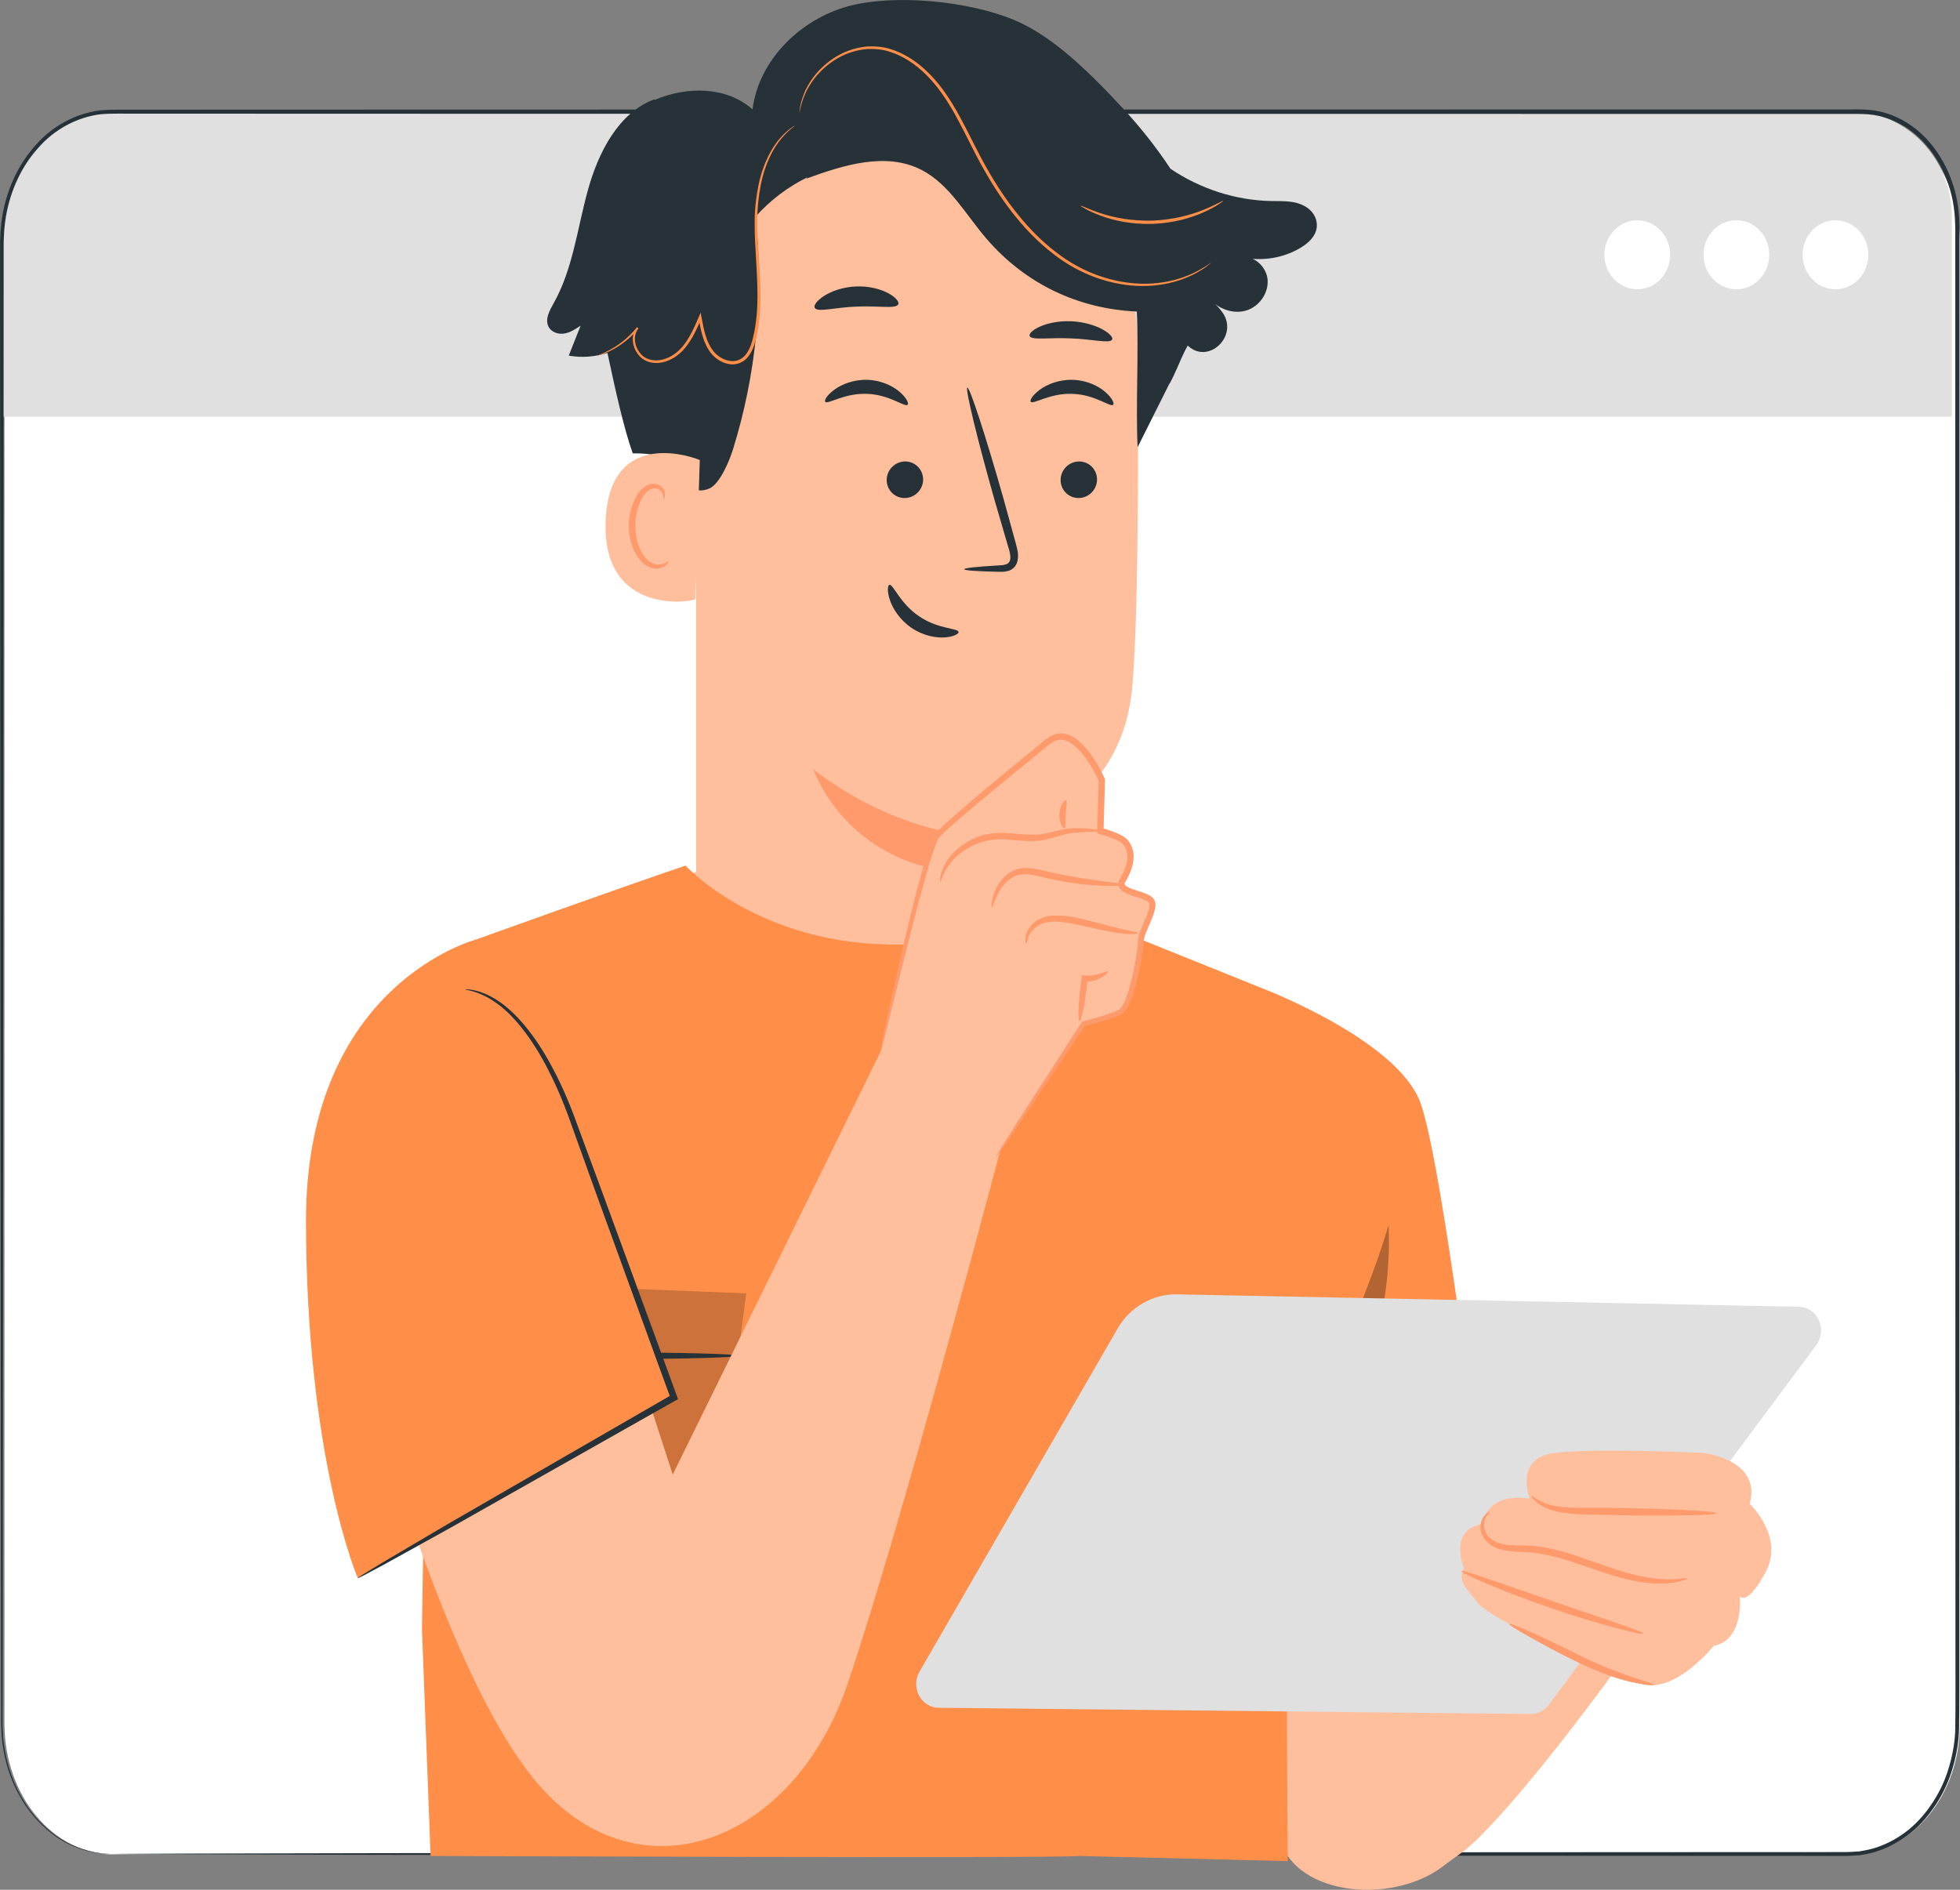 <svg width="140" height="135" viewBox="0 0 140 135" fill="none" xmlns="http://www.w3.org/2000/svg">
<rect x="0" y="0" width="140" height="135" fill="#808080" stroke="none"/>
<g id="Character_3">
<g id="Group">
<g id="Group_2">
<path id="Vector" d="M8.104 132.474H132.214C136.514 132.474 140 128.292 140 123.133V17.349C140 12.191 136.514 8.008 132.214 8.008H8.104C3.805 8.008 0.318 12.191 0.318 17.349V123.133C0.318 128.292 3.805 132.474 8.104 132.474Z" fill="white"/>
<path id="Vector_2" d="M0.131 29.771H139.422V15.496C139.422 11.343 136.216 7.977 132.26 7.977H8.504C3.88 7.977 0.132 11.913 0.132 16.766L0.131 29.771Z" fill="#E0E0E0"/>
<g id="Group_3">
<path id="Vector_3" d="M128.756 18.2C128.756 19.562 129.807 20.666 131.105 20.666C132.402 20.666 133.453 19.562 133.453 18.2C133.453 16.838 132.402 15.735 131.105 15.735C129.807 15.735 128.756 16.838 128.756 18.2Z" fill="white"/>
<path id="Vector_4" d="M121.678 18.2C121.678 19.562 122.729 20.666 124.026 20.666C125.324 20.666 126.375 19.562 126.375 18.2C126.375 16.838 125.324 15.735 124.026 15.735C122.729 15.735 121.678 16.838 121.678 18.2Z" fill="white"/>
<path id="Vector_5" d="M114.6 18.2C114.6 19.562 115.651 20.666 116.948 20.666C118.245 20.666 119.297 19.562 119.297 18.2C119.297 16.838 118.245 15.735 116.948 15.735C115.652 15.735 114.6 16.838 114.6 18.2Z" fill="white"/>
</g>
<g id="Group_4">
<path id="Vector_6" d="M7.918 132.442C7.918 132.442 7.809 132.43 7.592 132.415C7.376 132.404 7.052 132.384 6.632 132.288C5.809 132.106 4.53 131.71 3.271 130.541C2.008 129.418 0.768 127.523 0.339 124.989C0.106 123.729 0.202 122.337 0.186 120.859C0.188 119.379 0.191 117.804 0.193 116.134C0.204 102.78 0.221 83.461 0.242 59.59C0.247 47.654 0.253 34.579 0.26 20.543C0.26 19.666 0.261 18.785 0.261 17.901C0.247 17.013 0.297 16.144 0.458 15.275C0.786 13.553 1.54 11.888 2.71 10.589C3.852 9.264 5.46 8.384 7.167 8.163C8.016 8.087 8.912 8.13 9.792 8.119C10.676 8.119 11.562 8.12 12.453 8.12C19.574 8.122 26.904 8.124 34.42 8.127C64.486 8.132 97.54 8.136 132.235 8.14C132.781 8.138 133.315 8.132 133.835 8.213C134.094 8.261 134.357 8.298 134.607 8.39C134.733 8.43 134.861 8.465 134.985 8.509L135.349 8.67C136.321 9.104 137.173 9.81 137.837 10.671C138.506 11.529 139 12.532 139.301 13.594C139.616 14.66 139.68 15.762 139.661 16.889C139.661 21.388 139.661 25.855 139.662 30.291C139.663 39.161 139.664 47.903 139.664 56.492C139.666 73.67 139.669 90.24 139.672 106.023C139.673 109.969 139.674 113.866 139.675 117.711C139.669 119.632 139.69 121.548 139.663 123.435C139.651 124.371 139.486 125.296 139.229 126.183C138.976 127.072 138.595 127.918 138.103 128.68C137.614 129.441 137.029 130.136 136.343 130.699C135.655 131.256 134.883 131.69 134.064 131.965C133.655 132.112 133.231 132.183 132.809 132.258C132.382 132.285 131.956 132.317 131.517 132.307C130.647 132.307 129.78 132.308 128.916 132.308C125.461 132.309 122.061 132.311 118.719 132.312C105.348 132.319 92.894 132.325 81.524 132.331C58.787 132.353 40.387 132.37 27.667 132.383C21.311 132.396 16.374 132.406 13.024 132.414C11.353 132.421 10.078 132.426 9.217 132.43C8.358 132.432 7.918 132.442 7.918 132.442C7.918 132.442 8.357 132.454 9.216 132.459C10.077 132.463 11.353 132.468 13.023 132.475C16.374 132.483 21.31 132.493 27.666 132.505C40.386 132.518 58.786 132.535 81.523 132.557C92.893 132.563 105.347 132.569 118.718 132.576C122.06 132.577 125.461 132.579 128.915 132.58C129.778 132.58 130.645 132.581 131.516 132.581C131.948 132.593 132.393 132.561 132.838 132.533C133.278 132.457 133.719 132.383 134.143 132.229C134.995 131.946 135.795 131.495 136.508 130.918C137.218 130.337 137.822 129.62 138.326 128.835C138.834 128.05 139.227 127.18 139.487 126.266C139.753 125.355 139.922 124.404 139.935 123.443C139.964 121.538 139.944 119.635 139.951 117.71C139.952 113.865 139.953 109.969 139.954 106.022C139.957 90.237 139.959 73.668 139.962 56.491C139.963 47.902 139.964 39.16 139.964 30.29C139.964 25.854 139.964 21.386 139.965 16.888C139.986 15.771 139.919 14.597 139.594 13.501C139.282 12.402 138.77 11.358 138.073 10.466C137.382 9.57 136.492 8.829 135.471 8.372L135.088 8.205C134.957 8.157 134.822 8.12 134.69 8.078C134.426 7.983 134.151 7.942 133.878 7.892C133.325 7.807 132.771 7.813 132.234 7.816C97.539 7.82 64.485 7.825 34.419 7.828C26.903 7.83 19.573 7.832 12.452 7.835C11.561 7.835 10.675 7.836 9.791 7.836C8.904 7.849 8.036 7.804 7.137 7.885C5.361 8.114 3.694 9.034 2.517 10.4C1.311 11.742 0.538 13.453 0.202 15.222C0.038 16.107 -0.012 17.019 0.003 17.899C0.003 18.784 0.003 19.665 0.003 20.542C0.01 34.578 0.016 47.653 0.022 59.589C0.043 83.46 0.059 102.779 0.071 116.133C0.074 117.802 0.076 119.378 0.078 120.858C0.1 122.333 0.007 123.73 0.246 125.005C0.69 127.562 1.95 129.466 3.229 130.59C4.505 131.759 5.796 132.147 6.624 132.32C7.046 132.411 7.372 132.426 7.589 132.431C7.809 132.441 7.918 132.442 7.918 132.442Z" fill="#263238"/>
</g>
</g>
</g>
<g id="Group_5">
<g id="Group_6">
<g id="Group_7">
<g id="Group_8">
<g id="Group_9">
<g id="Group_10">
<g id="Group_11">
<path id="Vector_7" d="M49.725 25.332V64.713C49.645 71.523 48.691 82.21 58.954 81.852C67.836 80.836 70.192 72.01 70.261 65.654C70.293 62.639 70.327 60.125 70.35 59.815C70.35 59.815 80.073 58.983 80.894 48.901C81.291 44.03 81.329 33.924 81.263 24.783C81.193 14.964 73.94 6.855 64.612 6.14L63.685 6.069C53.641 5.916 49.594 14.789 49.725 25.332Z" fill="#FFBF9D"/>
</g>
</g>
</g>
</g>
</g>
<g id="Group_12">
<g id="Group_13">
<g id="Group_14">
<g id="Group_15">
<g id="Group_16">
<path id="Vector_8" d="M70.352 59.816C70.352 59.816 64.267 59.724 58.107 54.972C58.107 54.972 60.647 62.576 70.302 62.403L70.352 59.816Z" fill="#FF9A6C"/>
</g>
</g>
</g>
</g>
</g>
<g id="Group_17">
<g id="Group_18">
<g id="Group_19">
<g id="Group_20">
<g id="Group_21">
<g id="Group_22">
<g id="Group_23">
<g id="Group_24">
<g id="Group_25">
<path id="Vector_9" d="M64.834 28.915C64.642 29.118 63.534 28.181 61.924 28.136C60.318 28.066 59.114 28.92 58.945 28.702C58.861 28.605 59.06 28.233 59.585 27.846C60.101 27.461 60.975 27.098 61.976 27.134C62.979 27.171 63.811 27.594 64.285 28.015C64.77 28.439 64.928 28.824 64.834 28.915Z" fill="#263238"/>
</g>
</g>
</g>
</g>
</g>
</g>
</g>
</g>
</g>
<g id="Group_26">
<g id="Group_27">
<g id="Group_28">
<g id="Group_29">
<g id="Group_30">
<g id="Group_31">
<g id="Group_32">
<g id="Group_33">
<g id="Group_34">
<path id="Vector_10" d="M63.529 41.778C63.793 41.706 64.284 43.109 65.64 44.018C66.982 44.948 68.433 44.867 68.472 45.145C68.495 45.272 68.142 45.484 67.502 45.533C66.871 45.583 65.944 45.422 65.103 44.85C64.262 44.276 63.757 43.463 63.557 42.846C63.351 42.22 63.405 41.806 63.529 41.778Z" fill="#263238"/>
</g>
</g>
</g>
</g>
</g>
</g>
</g>
</g>
</g>
<g id="Group_35">
<g id="Group_36">
<g id="Group_37">
<g id="Group_38">
<g id="Group_39">
<g id="Group_40">
<g id="Group_41">
<g id="Group_42">
<path id="Vector_11" d="M65.937 34.298C65.91 35.02 65.308 35.593 64.588 35.578C63.871 35.564 63.31 34.968 63.336 34.246C63.362 33.525 63.965 32.952 64.683 32.965C65.401 32.98 65.962 33.576 65.937 34.298Z" fill="#263238"/>
</g>
</g>
</g>
</g>
</g>
</g>
</g>
</g>
<g id="Group_43">
<g id="Group_44">
<g id="Group_45">
<g id="Group_46">
<g id="Group_47">
<g id="Group_48">
<g id="Group_49">
<g id="Group_50">
<path id="Vector_12" d="M68.873 40.664C68.873 40.576 69.802 40.479 71.304 40.394C71.684 40.381 72.047 40.331 72.129 40.065C72.238 39.787 72.11 39.347 71.959 38.872C71.671 37.887 71.37 36.854 71.054 35.771C69.803 31.359 68.927 27.743 69.097 27.692C69.266 27.64 70.418 31.175 71.668 35.587C71.967 36.674 72.254 37.711 72.525 38.702C72.637 39.162 72.847 39.692 72.612 40.271C72.49 40.559 72.199 40.753 71.952 40.802C71.704 40.862 71.493 40.849 71.304 40.846C69.802 40.816 68.873 40.753 68.873 40.664Z" fill="#263238"/>
</g>
</g>
</g>
</g>
</g>
</g>
</g>
</g>
<g id="Group_51">
<g id="Group_52">
<g id="Group_53">
<g id="Group_54">
<path id="Vector_13" d="M64.165 21.727C64.01 22.101 62.722 21.819 61.18 21.903C59.636 21.952 58.37 22.343 58.19 21.983C58.111 21.811 58.351 21.465 58.875 21.131C59.395 20.797 60.208 20.505 61.134 20.464C62.059 20.424 62.888 20.648 63.428 20.936C63.971 21.225 64.233 21.549 64.165 21.727Z" fill="#263238"/>
</g>
</g>
</g>
</g>
<g id="Group_55">
<g id="Group_56">
<g id="Group_57">
<g id="Group_58">
<path id="Vector_14" d="M79.44 24.258C79.271 24.563 78.015 24.224 76.494 24.174C74.972 24.096 73.709 24.329 73.548 24.009C73.478 23.857 73.729 23.584 74.259 23.341C74.785 23.098 75.597 22.913 76.509 22.95C77.422 22.989 78.228 23.242 78.746 23.529C79.271 23.816 79.514 24.111 79.44 24.258Z" fill="#263238"/>
</g>
</g>
</g>
</g>
<path id="Vector_15" d="M94.016 15.733C93.911 15.327 93.63 14.994 93.285 14.78C92.534 14.314 91.667 14.376 90.83 14.362C88.281 14.319 85.751 13.502 83.607 12.057C82.603 10.538 81.473 9.109 80.247 7.781C77.336 4.63 74.941 2.485 72.463 1.438C69.258 0.084 63.898 -0.465 60.557 0.455C57.216 1.376 54.215 4.221 53.75 7.815C51.876 6.152 49.063 6.166 46.781 7.129L46.724 7.102C44.182 8.053 42.738 10.872 41.989 13.594C41.239 16.314 40.919 19.224 39.546 21.663C39.259 22.174 38.918 22.785 39.169 23.315C39.363 23.726 39.86 23.895 40.291 23.829C40.722 23.762 41.105 23.512 41.474 23.266C41.191 23.979 40.907 24.692 40.624 25.404C41.544 25.572 42.496 25.494 43.389 25.21C43.929 27.755 44.572 30.661 45.197 32.386C46.26 32.383 47.232 32.462 47.886 33.081C48.777 33.922 49.175 35.503 50.654 34.902C51.407 34.596 52.093 32.938 52.346 32.133C54.018 26.789 54.573 21.066 53.969 15.477C55.021 14.299 56.292 13.337 57.689 12.659L57.576 12.767C60.259 11.789 63.296 10.826 65.842 12.149C67.818 13.174 68.979 15.326 70.455 17.044C73.255 20.298 77.029 22.067 81.202 22.255C81.344 25.094 81.117 29.107 81.259 31.945L83.534 27.397L83.536 27.42C83.722 27.086 83.876 26.751 84.025 26.415L84.076 26.313V26.3C84.313 25.76 84.537 25.219 84.836 24.686C84.845 24.694 84.854 24.702 84.862 24.709C86.327 26.066 88.486 23.991 87.33 22.337C87.1 22.009 86.826 21.717 86.513 21.475C87.182 22.136 88.18 22.451 89.059 22.168C89.937 21.886 90.618 20.953 90.543 19.991C90.491 19.334 90.044 18.748 89.479 18.489C90.663 18.585 91.873 18.314 92.905 17.697C93.582 17.293 94.246 16.626 94.016 15.733Z" fill="#263238"/>
<path id="Vector_16" d="M56.773 8.973C56.791 8.999 56.37 9.239 55.81 9.898C55.254 10.553 54.63 11.694 54.335 13.246C54.184 14.017 54.089 14.88 54.09 15.809C54.086 16.738 54.157 17.733 54.225 18.781C54.29 19.829 54.361 20.936 54.298 22.088C54.266 22.663 54.2 23.248 54.081 23.833C53.96 24.408 53.817 25.031 53.403 25.525C53.074 25.927 52.524 26.106 52.047 26.003C51.567 25.913 51.14 25.645 50.827 25.28C50.209 24.523 50.055 23.562 49.901 22.715L50.103 22.741C49.774 23.502 49.436 24.254 48.934 24.854C48.441 25.458 47.76 25.857 47.066 25.923C46.72 25.956 46.372 25.897 46.075 25.741C45.772 25.586 45.553 25.323 45.402 25.045C45.258 24.762 45.184 24.452 45.198 24.151C45.215 23.852 45.326 23.568 45.507 23.368L45.609 23.463C44.868 24.349 44.086 24.825 43.545 25.089C43.272 25.22 43.053 25.299 42.906 25.35C42.757 25.396 42.678 25.416 42.676 25.41C42.674 25.402 42.749 25.371 42.893 25.313C43.036 25.251 43.248 25.162 43.513 25.02C44.038 24.738 44.795 24.249 45.505 23.371L45.607 23.466C45.283 23.825 45.265 24.457 45.543 24.965C45.683 25.215 45.885 25.45 46.152 25.581C46.416 25.717 46.734 25.768 47.049 25.735C47.686 25.668 48.323 25.293 48.783 24.719C49.256 24.146 49.584 23.414 49.909 22.652L50.047 22.329L50.111 22.677C50.265 23.523 50.428 24.445 50.993 25.128C51.273 25.456 51.664 25.698 52.084 25.775C52.506 25.86 52.95 25.714 53.237 25.369C53.598 24.942 53.745 24.351 53.863 23.786C53.979 23.216 54.045 22.643 54.078 22.078C54.144 20.945 54.078 19.846 54.02 18.798C53.958 17.751 53.893 16.752 53.905 15.811C53.913 14.871 54.018 13.997 54.181 13.215C54.501 11.642 55.16 10.488 55.746 9.84C56.336 9.186 56.773 8.973 56.773 8.973Z" fill="#FF8E49"/>
<path id="Vector_17" d="M86.492 18.787C86.494 18.79 86.469 18.813 86.415 18.855C86.35 18.906 86.271 18.965 86.175 19.04C86.07 19.122 85.936 19.218 85.768 19.313C85.602 19.413 85.413 19.534 85.184 19.636C84.291 20.081 82.861 20.524 81.072 20.413C79.3 20.308 77.173 19.649 75.274 18.165C73.355 16.716 71.67 14.582 70.294 12.138C69.595 10.917 69.026 9.666 68.398 8.509C67.775 7.352 67.086 6.283 66.251 5.439C65.427 4.59 64.47 3.963 63.483 3.675C62.991 3.521 62.496 3.487 62.023 3.498C61.549 3.525 61.1 3.625 60.687 3.767C59.859 4.058 59.19 4.539 58.684 5.033C58.175 5.531 57.834 6.058 57.599 6.509C57.162 7.435 57.139 8.031 57.103 8.021C57.099 8.021 57.102 7.985 57.111 7.915C57.124 7.831 57.139 7.73 57.156 7.606C57.203 7.336 57.314 6.945 57.521 6.468C57.747 6.002 58.084 5.456 58.597 4.937C59.107 4.423 59.785 3.92 60.635 3.609C61.06 3.457 61.522 3.348 62.013 3.316C62.502 3.298 63.023 3.331 63.532 3.485C64.557 3.776 65.547 4.417 66.394 5.281C67.252 6.141 67.957 7.23 68.588 8.393C69.224 9.558 69.793 10.806 70.486 12.016C71.853 14.441 73.512 16.552 75.396 17.988C77.259 19.459 79.337 20.12 81.082 20.245C82.841 20.375 84.254 19.965 85.148 19.552C86.048 19.131 86.475 18.758 86.492 18.787Z" fill="#FF8E49"/>
<path id="Vector_18" d="M87.367 14.355C87.375 14.369 87.252 14.458 87.022 14.607C86.795 14.76 86.446 14.949 86.002 15.151C85.559 15.357 85.009 15.548 84.387 15.707C83.762 15.856 83.062 15.966 82.322 15.995C81.581 16.016 80.876 15.953 80.243 15.847C79.612 15.729 79.051 15.575 78.596 15.4C78.141 15.228 77.781 15.063 77.545 14.926C77.307 14.792 77.179 14.712 77.186 14.697C77.205 14.657 77.736 14.944 78.646 15.242C79.101 15.394 79.655 15.528 80.275 15.632C80.897 15.725 81.589 15.779 82.314 15.76C83.039 15.731 83.725 15.63 84.341 15.495C84.954 15.35 85.499 15.179 85.943 14.996C86.834 14.638 87.345 14.316 87.367 14.355Z" fill="#FF8E49"/>
<path id="Vector_19" d="M79.514 28.914C79.323 29.118 78.214 28.181 76.605 28.136C74.998 28.066 73.794 28.919 73.625 28.701C73.542 28.605 73.74 28.232 74.265 27.846C74.781 27.461 75.655 27.098 76.657 27.134C77.659 27.171 78.492 27.594 78.966 28.015C79.449 28.439 79.607 28.824 79.514 28.914Z" fill="#263238"/>
<path id="Vector_20" d="M78.359 34.298C78.333 35.02 77.729 35.592 77.011 35.578C76.294 35.563 75.733 34.968 75.759 34.247C75.784 33.525 76.388 32.953 77.105 32.966C77.823 32.979 78.385 33.576 78.359 34.298Z" fill="#263238"/>
<g id="Group_59">
<path id="Vector_21" d="M49.984 32.865C49.826 32.777 43.53 30.311 43.261 37.217C42.991 44.123 49.652 42.983 49.671 42.786C49.69 42.589 49.984 32.865 49.984 32.865Z" fill="#FFBF9D"/>
</g>
<g id="Group_60">
<g id="Group_61">
<path id="Vector_22" d="M47.756 40.083C47.728 40.06 47.639 40.163 47.441 40.248C47.249 40.33 46.92 40.38 46.583 40.229C45.899 39.931 45.359 38.748 45.375 37.502C45.383 36.872 45.532 36.279 45.763 35.793C45.984 35.296 46.309 34.957 46.662 34.906C47.014 34.837 47.252 35.068 47.325 35.265C47.405 35.462 47.358 35.599 47.393 35.612C47.41 35.63 47.539 35.503 47.496 35.215C47.475 35.077 47.404 34.91 47.255 34.77C47.102 34.63 46.872 34.55 46.627 34.568C46.119 34.583 45.643 35.053 45.389 35.587C45.106 36.122 44.924 36.789 44.916 37.495C44.904 38.889 45.532 40.22 46.472 40.55C46.929 40.697 47.321 40.567 47.527 40.413C47.739 40.25 47.779 40.097 47.756 40.083Z" fill="#FF9A6C"/>
</g>
</g>
</g>
<g id="Group_62">
<g id="Group_63">
<g id="Group_64">
<g id="Group_65">
<path id="Vector_23" d="M107.163 111.553L104.264 113.898L104.323 107.987L94.063 106.458C94.063 106.458 91.655 121.06 91.414 124.687C91.329 125.956 90.92 128.534 91.272 130.795C92.004 135.481 99.393 136.133 103.049 133.336C104.277 132.397 104.606 132.321 105.83 131.079C111.222 125.603 119.223 113.928 119.223 113.928L111.999 107.74L107.163 111.553Z" fill="#FFBF9D"/>
</g>
</g>
<g id="Group_66">
<g id="Group_67">
<g id="Group_68">
<path id="Vector_24" d="M107.92 110.86C107.963 110.916 107.34 111.539 106.326 112.54C105.309 113.538 103.899 114.911 102.302 116.385C100.702 117.858 99.209 119.144 98.069 119.996C96.933 120.857 96.156 121.276 96.126 121.219C96.088 121.155 96.789 120.635 97.859 119.709C98.936 118.792 100.384 117.47 101.98 116.001C105.149 113.038 107.819 110.729 107.92 110.86Z" fill="#FF9A6C"/>
</g>
</g>
</g>
</g>
<g id="Group_69">
<g id="Group_70">
<g id="Group_71">
<path id="Vector_25" d="M81.883 67.531L70.954 63.032L50.822 61.836L41.36 65.613L54.327 73.172L65.506 72.742L81.883 67.531Z" fill="#FFBF9D"/>
</g>
</g>
<g id="Group_72">
<path id="Vector_26" d="M77.069 132.584C76.08 132.763 30.757 132.584 30.757 132.584L30.14 116.355L30.331 104.129L34.077 67.095C34.077 67.095 43.936 63.536 48.967 61.837C48.967 61.837 54.262 67.63 64.328 67.474C74.17 67.32 76.226 64.992 76.226 64.992L89.986 70.53C89.986 70.53 99.769 74.212 101.452 78.758C103.092 83.182 106.094 108.447 106.094 108.447H91.832L91.98 132.953L77.069 132.584Z" fill="#FF8E49"/>
</g>
<g id="Group_73" opacity="0.2">
<path id="Vector_27" d="M53.301 92.399L51.256 108.095L41.361 112.734L34.047 106.191V91.618L53.301 92.399Z" fill="black"/>
</g>
<g id="Group_74">
<g id="Group_75">
<path id="Vector_28" d="M34.303 96.851C34.303 96.981 38.416 97.087 43.487 97.087C48.561 97.087 52.672 96.981 52.672 96.851C52.672 96.72 48.561 96.614 43.487 96.614C38.416 96.615 34.303 96.72 34.303 96.851Z" fill="#263238"/>
</g>
</g>
<g id="Group_76">
<g id="Group_77">
<g id="Group_78">
<g id="Group_79">
<g id="Group_80">
<g id="Group_81">
<path id="Vector_29" d="M29.288 77.957C29.258 77.961 29.268 78.434 29.301 79.287C29.334 80.222 29.377 81.437 29.429 82.901C29.547 86.032 29.704 90.21 29.878 94.827C30.077 99.445 30.257 103.622 30.392 106.753C30.473 108.216 30.539 109.432 30.59 110.366C30.646 111.218 30.69 111.69 30.721 111.689C30.75 111.688 30.762 111.214 30.757 110.36C30.741 109.424 30.72 108.207 30.695 106.742C30.623 103.687 30.49 99.468 30.306 94.809C30.122 90.151 29.919 85.935 29.732 82.885C29.638 81.359 29.546 80.126 29.467 79.275C29.384 78.424 29.317 77.954 29.288 77.957Z" fill="#263238"/>
</g>
</g>
</g>
<g id="Group_82" opacity="0.3">
<g id="Group_83">
<g id="Group_84">
<path id="Vector_30" d="M99.183 87.504C99.504 94.337 97.051 100.956 92.707 106.054C94.049 99.631 97.399 93.652 99.183 87.504Z" fill="black"/>
</g>
</g>
</g>
</g>
</g>
</g>
</g>
<g id="Group_85">
<g id="Group_86">
<g id="Group_87">
<g id="Group_88">
<g id="Group_89">
<path id="Vector_31" d="M79.817 94.928L65.68 119.421C65.031 120.545 65.793 121.983 67.046 121.997L109.332 122.444C109.836 122.449 110.313 122.208 110.623 121.792L129.733 96.09C130.553 94.988 129.821 93.377 128.49 93.35L84.076 92.464C82.34 92.43 80.716 93.368 79.817 94.928Z" fill="#E0E0E0"/>
</g>
</g>
</g>
</g>
<g id="Group_90">
<g id="Group_91">
<path id="Vector_32" d="M109.267 107.056C109.267 107.056 108.113 104.167 111.043 103.794C113.971 103.422 121.661 103.794 121.661 103.794C121.661 103.794 125.865 104.26 124.978 107.428C124.978 107.428 127.462 109.758 126.132 112.274C124.8 114.79 124.268 114.044 124.268 114.044C124.268 114.044 124.623 117.12 122.405 117.585C122.405 117.585 119.998 120.567 117.784 120.381C115.569 120.195 106.161 115.442 105.54 114.51C104.919 113.578 104.031 113.049 104.563 112.009C104.563 112.009 103.409 109.282 105.895 108.867C105.895 108.867 106.072 106.59 109.267 107.056Z" fill="#FFBF9D"/>
</g>
</g>
<g id="Group_92">
<g id="Group_93">
<g id="Group_94">
<path id="Vector_33" d="M122.617 108.1C122.616 108.171 121.86 108.222 120.638 108.249C119.416 108.276 117.729 108.278 115.867 108.248C114.007 108.183 112.316 108.259 111.073 107.948C109.809 107.641 109.314 106.863 109.373 106.847C109.425 106.781 109.957 107.402 111.144 107.595C112.306 107.799 114.013 107.674 115.873 107.737C117.736 107.766 119.422 107.822 120.643 107.888C121.864 107.953 122.618 108.029 122.617 108.1Z" fill="#FF9A6C"/>
</g>
</g>
</g>
<g id="Group_95">
<g id="Group_96">
<g id="Group_97">
<path id="Vector_34" d="M120.52 112.758C120.526 112.786 120.308 112.895 119.883 112.988C119.459 113.084 118.828 113.159 118.052 113.107C117.277 113.06 116.363 112.888 115.383 112.599C114.401 112.314 113.356 111.918 112.253 111.562C111.151 111.206 110.085 110.947 109.103 110.88C108.145 110.835 107.107 110.862 106.419 110.312C106.08 110.059 105.846 109.709 105.778 109.352C105.713 109.001 105.78 108.694 105.889 108.479C106.121 108.034 106.435 108.01 106.427 108.034C106.451 108.074 106.2 108.168 106.062 108.56C105.91 108.937 105.99 109.628 106.612 110.012C107.21 110.44 108.098 110.392 109.126 110.41C110.161 110.454 111.275 110.711 112.394 111.074C113.488 111.45 114.531 111.81 115.508 112.147C116.462 112.454 117.338 112.656 118.082 112.747C119.577 112.94 120.504 112.669 120.52 112.758Z" fill="#FF9A6C"/>
</g>
</g>
</g>
<g id="Group_98">
<g id="Group_99">
<g id="Group_100">
<path id="Vector_35" d="M117.375 116.698C117.357 116.765 116.602 116.616 115.399 116.297C114.195 115.978 112.547 115.484 110.748 114.866C108.949 114.247 107.342 113.623 106.192 113.133C105.043 112.643 104.349 112.295 104.373 112.23C104.423 112.094 107.313 113.151 110.9 114.38C114.484 115.614 117.411 116.557 117.375 116.698Z" fill="#FF9A6C"/>
</g>
</g>
</g>
<g id="Group_101">
<g id="Group_102">
<g id="Group_103">
<path id="Vector_36" d="M118.129 120.354C118.12 120.416 117.486 120.39 116.49 120.156C115.492 119.927 114.151 119.448 112.742 118.771C111.331 118.097 110.1 117.409 109.209 116.913C108.319 116.413 107.776 116.087 107.805 116.022C107.866 115.869 110.169 116.933 112.943 118.305C115.712 119.699 118.147 120.22 118.129 120.354Z" fill="#FF9A6C"/>
</g>
</g>
</g>
</g>
<g id="Group_104">
<g id="Group_105">
<g id="Group_106">
<path id="Vector_37" d="M24.615 92.568C24.615 92.568 30.594 117.718 38.066 127.001C45.302 135.992 56.642 131.859 60.568 120.227C64.495 108.595 71.492 82.026 71.492 82.026L62.899 75.129L48.053 105.334L41.363 84.743L24.615 92.568Z" fill="#FFBF9D"/>
</g>
</g>
<g id="Group_107">
<g id="Group_108">
<g id="Group_109">
<g id="Group_110">
<path id="Vector_38" d="M71.093 82.725L77.393 73.138C77.393 73.138 79.485 72.628 80.078 72.263C80.792 71.825 81.495 68.016 81.48 67.274C81.464 66.531 82.702 64.793 82.201 64.303C81.7 63.814 80.011 63.777 80.102 63.063C80.122 62.91 81.356 61.322 80.377 60.155C80.024 59.735 78.6 59.363 78.6 59.363L78.702 55.705C78.702 55.705 76.82 51.384 74.897 52.949C74.897 52.949 67.645 58.797 66.914 59.732C66.183 60.667 63.392 72.845 62.898 75.13" fill="#FFBF9D"/>
</g>
</g>
<g id="Group_111">
<g id="Group_112">
<g id="Group_113">
<path id="Vector_39" d="M62.901 75.13C62.887 75.127 62.92 74.905 62.998 74.484C63.093 74.021 63.217 73.413 63.372 72.653C63.711 71.066 64.218 68.77 64.905 65.941C65.253 64.528 65.635 62.98 66.118 61.33C66.247 60.918 66.37 60.5 66.538 60.076C66.693 59.593 67.079 59.272 67.392 58.972C68.052 58.362 68.747 57.764 69.464 57.152C70.899 55.932 72.422 54.675 74.012 53.378C74.421 53.074 74.758 52.681 75.339 52.459C75.925 52.257 76.548 52.516 76.975 52.867C77.849 53.599 78.415 54.578 78.907 55.607L78.928 55.653L78.926 55.711C78.917 56.065 78.906 56.447 78.896 56.831C78.871 57.686 78.848 58.535 78.825 59.369L78.656 59.136C79.095 59.257 79.515 59.394 79.934 59.587C80.14 59.692 80.352 59.788 80.553 60.011C80.704 60.212 80.844 60.434 80.904 60.688C81.05 61.192 80.949 61.708 80.794 62.143C80.716 62.366 80.616 62.573 80.509 62.772L80.348 63.059L80.316 63.12C80.325 63.108 80.319 63.081 80.323 63.105C80.323 63.128 80.32 63.149 80.332 63.167C80.351 63.25 80.52 63.362 80.691 63.433C80.865 63.509 81.059 63.57 81.254 63.633C81.448 63.696 81.647 63.756 81.849 63.84C82.049 63.94 82.261 63.988 82.454 64.285C82.598 64.598 82.516 64.849 82.47 65.064C82.412 65.283 82.337 65.484 82.257 65.678C82.099 66.066 81.924 66.433 81.794 66.794C81.732 66.979 81.686 67.139 81.685 67.307C81.682 67.535 81.652 67.729 81.628 67.931C81.573 68.332 81.502 68.719 81.427 69.103C81.266 69.867 81.092 70.608 80.835 71.314C80.694 71.665 80.587 72.014 80.281 72.333C79.933 72.609 79.622 72.659 79.299 72.786C78.66 72.995 78.039 73.158 77.433 73.306L77.534 73.234C75.589 76.136 74 78.506 72.867 80.197C72.326 80.985 71.895 81.612 71.573 82.082C71.272 82.51 71.108 82.732 71.094 82.721C71.08 82.711 71.217 82.471 71.493 82.024C71.796 81.541 72.202 80.894 72.711 80.085C73.815 78.373 75.362 75.972 77.255 73.034L77.29 72.978L77.356 72.962C77.95 72.808 78.568 72.638 79.188 72.428C79.478 72.319 79.849 72.209 80.037 72.042C80.222 71.856 80.362 71.498 80.479 71.174C80.718 70.502 80.886 69.769 81.037 69.02C81.109 68.643 81.175 68.262 81.225 67.875C81.248 67.686 81.274 67.482 81.275 67.309C81.273 67.074 81.34 66.842 81.405 66.647C81.545 66.249 81.72 65.88 81.87 65.507C81.946 65.321 82.013 65.134 82.061 64.95C82.111 64.772 82.129 64.57 82.079 64.499C82.051 64.435 81.857 64.319 81.692 64.256C81.516 64.184 81.323 64.126 81.127 64.064C80.93 64.001 80.729 63.94 80.522 63.851C80.328 63.752 80.076 63.669 79.928 63.337C79.891 63.255 79.884 63.168 79.886 63.081C79.88 63.049 79.897 62.971 79.926 62.91L79.97 62.826L80.126 62.545C80.224 62.359 80.314 62.172 80.381 61.978C80.518 61.594 80.588 61.178 80.478 60.814C80.435 60.627 80.329 60.468 80.216 60.313C80.121 60.203 79.933 60.096 79.749 60.01C79.373 59.836 78.957 59.7 78.546 59.587L78.372 59.539L78.377 59.353C78.399 58.519 78.423 57.67 78.446 56.814C78.457 56.43 78.468 56.049 78.478 55.695L78.497 55.799C78.041 54.833 77.467 53.867 76.705 53.235C76.325 52.927 75.871 52.757 75.464 52.897C75.076 53.03 74.675 53.43 74.275 53.736C72.684 55.025 71.156 56.275 69.717 57.482C68.998 58.085 68.3 58.679 67.646 59.273C67.317 59.583 67 59.843 66.881 60.228C66.72 60.623 66.593 61.039 66.463 61.442C65.969 63.072 65.569 64.615 65.202 66.02C64.505 68.804 63.939 71.069 63.533 72.691C63.345 73.443 63.194 74.045 63.081 74.501C62.978 74.918 62.916 75.133 62.901 75.13Z" fill="#FF9A6C"/>
</g>
</g>
</g>
</g>
<g id="Group_114">
<g id="Group_115">
<g id="Group_116">
<path id="Vector_40" d="M78.602 59.363C78.599 59.443 77.866 59.382 76.722 59.498C76.144 59.543 75.522 59.769 74.739 59.973C73.936 60.159 73.052 60.063 72.174 59.996C70.411 59.745 68.923 60.527 68.134 61.372C67.324 62.218 67.242 63.03 67.16 63C67.122 63.021 67.085 62.134 67.903 61.145C68.304 60.666 68.892 60.189 69.637 59.867C70.375 59.515 71.315 59.446 72.204 59.529C73.101 59.598 73.934 59.696 74.657 59.55C75.379 59.386 76.097 59.169 76.697 59.167C77.893 59.135 78.606 59.315 78.602 59.363Z" fill="#FF9A6C"/>
</g>
</g>
</g>
<g id="Group_117">
<g id="Group_118">
<g id="Group_119">
<path id="Vector_41" d="M76.035 59.164C75.929 59.221 75.636 58.776 75.673 58.144C75.707 57.512 76.048 57.106 76.148 57.177C76.259 57.243 76.143 57.663 76.119 58.173C76.085 58.68 76.153 59.111 76.035 59.164Z" fill="#FF9A6C"/>
</g>
</g>
</g>
<g id="Group_120">
<g id="Group_121">
<g id="Group_122">
<path id="Vector_42" d="M80.328 63.201C80.334 63.32 77.846 63.434 74.867 62.752C74.121 62.582 73.44 62.364 72.858 62.484C72.279 62.594 71.836 63.002 71.558 63.385C71.009 64.192 70.92 64.867 70.841 64.84C70.804 64.841 70.764 64.147 71.298 63.196C71.576 62.742 72.056 62.23 72.776 62.06C73.498 61.893 74.244 62.135 74.96 62.292C77.888 62.963 80.332 63.061 80.328 63.201Z" fill="#FF9A6C"/>
</g>
</g>
</g>
<g id="Group_123">
<g id="Group_124">
<g id="Group_125">
<path id="Vector_43" d="M81.297 66.66C81.297 66.721 80.779 66.775 79.955 66.668C79.13 66.571 78.022 66.272 76.814 66.024C76.208 65.907 75.631 65.809 75.124 65.847C74.615 65.876 74.191 66.05 73.907 66.308C73.311 66.836 73.38 67.436 73.313 67.427C73.288 67.432 73.225 67.299 73.238 67.039C73.254 66.783 73.377 66.403 73.691 66.067C73.996 65.723 74.517 65.471 75.088 65.417C75.664 65.351 76.275 65.445 76.896 65.564C78.139 65.82 79.215 66.166 80.007 66.341C80.798 66.529 81.299 66.591 81.297 66.66Z" fill="#FF9A6C"/>
</g>
</g>
</g>
<g id="Group_126">
<g id="Group_127">
<g id="Group_128">
<path id="Vector_44" d="M79.134 69.404C79.211 69.464 78.596 70.141 77.465 70.138L77.688 69.935C77.666 70.144 77.644 70.342 77.621 70.548C77.458 71.902 77.227 72.984 77.104 72.964C76.982 72.946 77.015 71.839 77.178 70.493C77.204 70.29 77.231 70.092 77.258 69.885L77.287 69.671L77.481 69.683C78.428 69.746 79.078 69.302 79.134 69.404Z" fill="#FF9A6C"/>
</g>
</g>
</g>
</g>
</g>
<g id="Group_129">
<g id="Group_130">
<g id="Group_131">
<path id="Vector_45" d="M34.08 67.094C34.08 67.094 21.832 70.21 21.857 87.261C21.883 104.244 25.556 112.734 25.556 112.734L48.133 99.834L43.095 86.555L34.08 67.094Z" fill="#FF8E49"/>
</g>
</g>
</g>
<g id="Group_132">
<g id="Group_133">
<path id="Vector_46" d="M25.557 112.734C25.565 112.748 25.726 112.674 26.026 112.519C26.368 112.337 26.801 112.105 27.336 111.82C28.519 111.166 30.146 110.265 32.148 109.157C36.26 106.832 41.896 103.644 48.248 100.052L48.43 99.949L48.356 99.747C47.969 98.685 47.56 97.562 47.145 96.424C45.702 92.489 44.329 88.744 43.076 85.327C42.447 83.625 41.848 82.007 41.287 80.489C40.746 78.964 40.15 77.562 39.5 76.351C38.23 73.91 36.727 72.186 35.426 71.401C34.785 70.995 34.221 70.812 33.838 70.734C33.645 70.697 33.497 70.676 33.397 70.674C33.297 70.668 33.246 70.67 33.245 70.678C33.225 70.74 34.098 70.726 35.328 71.567C36.561 72.379 37.987 74.09 39.204 76.521C39.828 77.729 40.393 79.108 40.917 80.634C41.465 82.157 42.049 83.781 42.664 85.488C43.907 88.909 45.269 92.66 46.699 96.6C47.115 97.737 47.525 98.859 47.913 99.922L48.022 99.618C41.7 103.266 36.089 106.504 31.997 108.866C30.024 110.03 28.42 110.976 27.254 111.663C26.736 111.98 26.315 112.236 25.984 112.439C25.696 112.619 25.55 112.72 25.557 112.734Z" fill="#263238"/>
</g>
</g>
</g>
</g>
</g>
</svg>
